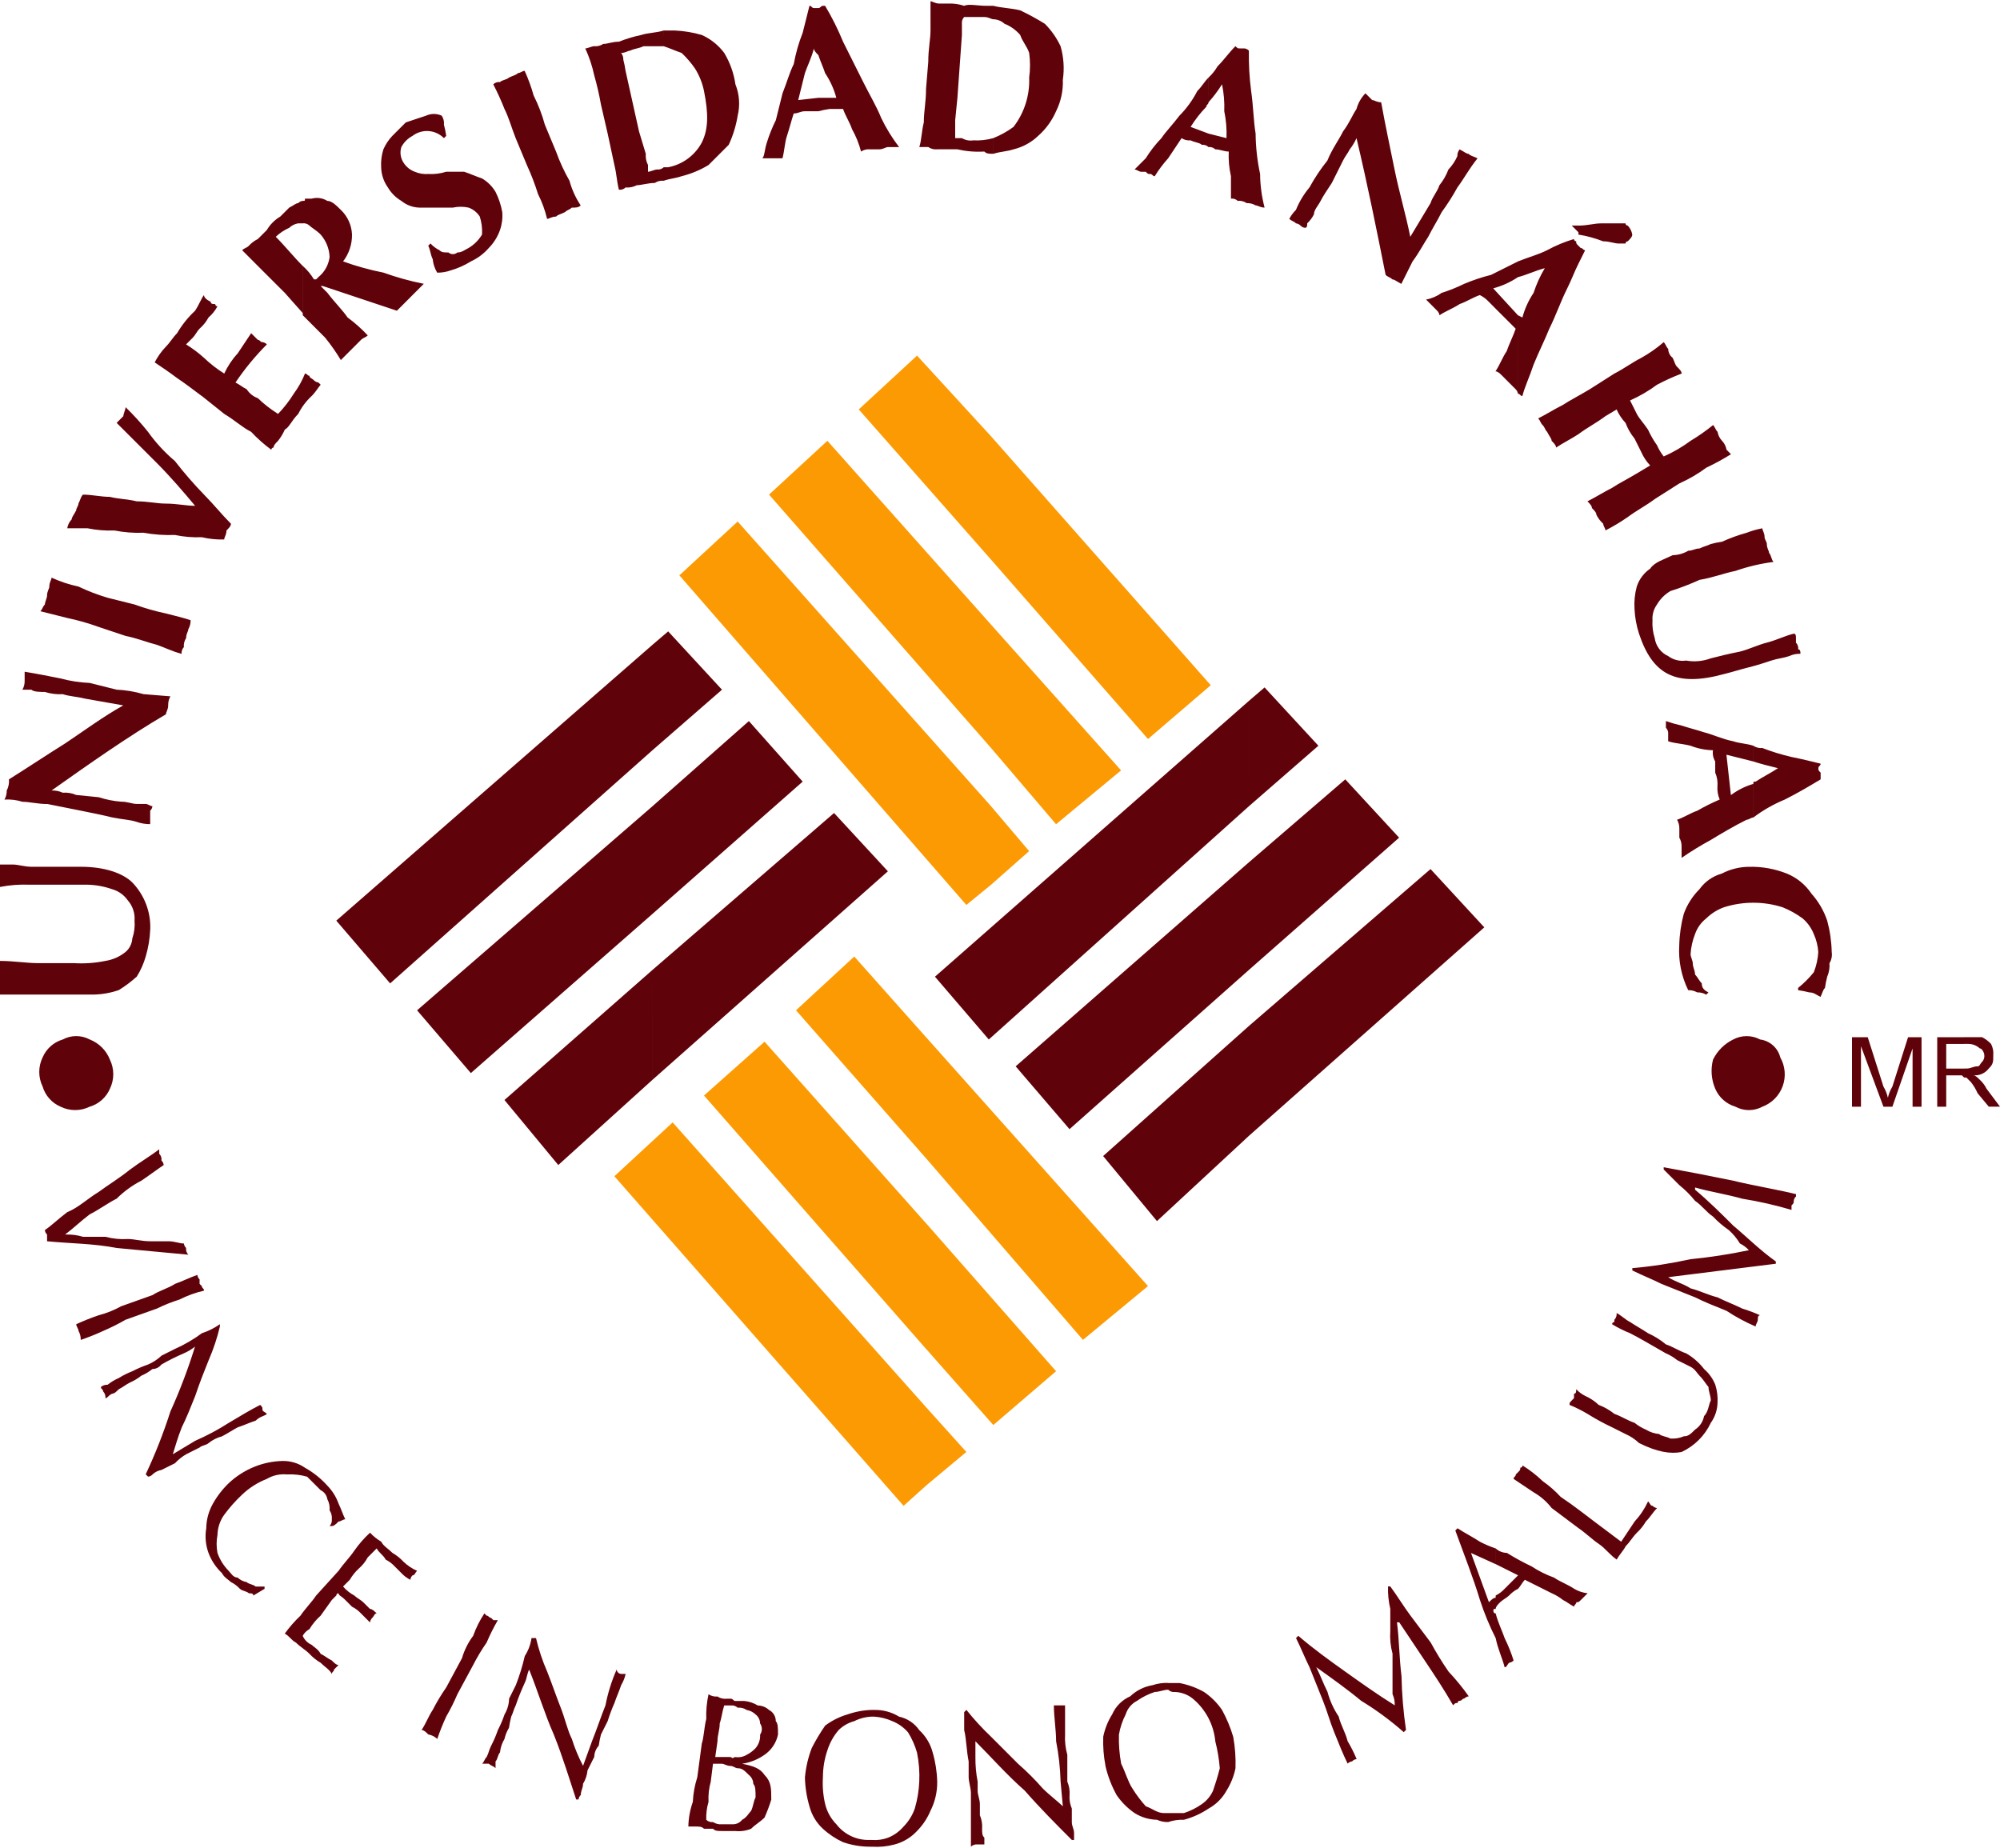 <svg width="250" height="231" viewBox="0 0 250 231" fill="none" xmlns="http://www.w3.org/2000/svg">
<g clip-path="url(#clip0_5156_6684)">
<path d="M123.883 69.955L143.5 92.377L151.345 85.652L123.884 54.542L123.883 69.955ZM123.883 110.592V100.782L128.641 106.389L123.883 110.592ZM123.883 93.499V78.083L140.135 96.3L132.007 103.028L123.883 93.499ZM107.344 51.176L123.883 69.955L123.884 54.542L114.629 44.451L107.344 51.176ZM123.883 78.083V93.499L96.131 61.827L103.422 55.1L123.883 78.083ZM123.883 100.782V110.592L120.794 113.118L84.922 71.918L92.207 65.189L123.883 100.782ZM115.753 144.783L135.369 167.483L143.499 160.76L115.753 129.648V144.783ZM115.753 185.701V175.895L120.794 181.495L115.753 185.701ZM115.753 168.601V152.901L132.007 171.401L124.162 178.13L115.753 168.601ZM99.5 126.288L115.755 144.788V129.652L106.782 119.566L99.5 126.288ZM115.755 152.912V168.612L88 136.941L95.568 130.21L115.755 152.912ZM115.755 175.898V185.704L112.949 188.229L76.796 147.029L84.083 140.3L115.755 175.898Z" fill="#FC9A03"/>
<path d="M178.817 108.632L156.11 128.25V141.984L185.538 115.919L178.817 108.632ZM156.11 121.244V107.791L168.16 97.419L174.889 104.709L156.11 121.244ZM156.11 100.783L164.8 93.217L158.072 85.93L156.111 87.616L156.11 100.783ZM156.11 128.25L137.893 144.506L144.621 152.637L156.11 141.984V128.25ZM156.11 87.615V100.783L123.6 129.936L116.871 122.087L156.11 87.615ZM156.11 107.791V121.244L133.689 141.144L126.959 133.293L156.11 107.791ZM104.257 101.626L81.557 121.244V134.979L110.987 108.913L104.257 101.626ZM81.557 114.24V100.783L93.61 90.134L100.335 97.702L81.557 114.24ZM81.557 93.779L90.249 86.213L83.522 78.924L81.557 80.604V93.779ZM81.557 121.244L63.057 137.5L69.786 145.628L81.555 134.979L81.557 121.244ZM81.557 80.604V93.779L48.767 122.924L42.038 115.081L81.557 80.604ZM81.557 100.783V114.24L58.857 134.134L52.134 126.289L81.557 100.783ZM220.013 129.936C220.609 130.013 221.168 130.268 221.618 130.667C222.068 131.066 222.387 131.591 222.535 132.174C222.842 132.717 223.028 133.319 223.08 133.941C223.132 134.562 223.048 135.187 222.835 135.773C222.622 136.359 222.285 136.892 221.846 137.335C221.407 137.778 220.878 138.12 220.294 138.339C219.778 138.617 219.2 138.762 218.614 138.762C218.028 138.762 217.45 138.617 216.934 138.339C216.374 138.174 215.858 137.888 215.422 137.501C214.985 137.114 214.639 136.635 214.409 136.099C213.912 134.95 213.813 133.667 214.128 132.455C214.665 131.357 215.554 130.47 216.653 129.936C217.17 129.659 217.747 129.515 218.333 129.515C218.919 129.515 219.496 129.659 220.013 129.936ZM11.213 138.336C10.646 138.614 10.023 138.759 9.392 138.759C8.76 138.759 8.137 138.614 7.57 138.336C7.034 138.107 6.555 137.762 6.168 137.327C5.78 136.891 5.494 136.376 5.328 135.817C5.051 135.249 4.907 134.626 4.907 133.994C4.907 133.362 5.051 132.739 5.328 132.171C5.558 131.635 5.903 131.157 6.339 130.77C6.776 130.383 7.292 130.097 7.851 129.933C8.368 129.656 8.945 129.511 9.532 129.511C10.118 129.511 10.696 129.656 11.213 129.933C11.785 130.156 12.305 130.495 12.739 130.928C13.174 131.362 13.514 131.881 13.738 132.452C14.015 133.019 14.159 133.643 14.159 134.274C14.159 134.905 14.015 135.529 13.738 136.096C13.508 136.632 13.162 137.111 12.726 137.498C12.289 137.885 11.773 138.171 11.213 138.336ZM18.781 116.199C18.824 115.118 18.648 114.039 18.263 113.027C17.878 112.015 17.292 111.092 16.541 110.313C15.417 109.191 13.177 108.346 10.093 108.346H3.925C3.082 108.346 2.243 108.069 1.679 108.069H0V110.869C1.2 110.634 2.423 110.539 3.645 110.586H10.93C11.98 110.612 13.02 110.801 14.011 111.148C14.809 111.372 15.504 111.867 15.976 112.548C16.278 112.891 16.508 113.291 16.652 113.724C16.797 114.158 16.853 114.616 16.817 115.071C16.88 115.829 16.785 116.592 16.538 117.312C16.518 117.635 16.433 117.95 16.288 118.239C16.143 118.528 15.942 118.785 15.695 118.994C14.969 119.584 14.099 119.97 13.174 120.114C11.884 120.379 10.565 120.473 9.25 120.393H4.762C3.362 120.393 1.679 120.114 0 120.114V124.319H11.771C12.821 124.292 13.861 124.103 14.854 123.759C15.65 123.267 16.401 122.704 17.096 122.077C17.586 121.293 17.963 120.445 18.216 119.556C18.54 118.462 18.729 117.332 18.778 116.192M5.885 100.492C7.285 100.771 8.691 101.054 10.085 101.331C11.479 101.608 12.891 101.897 14.006 102.174C15.406 102.455 16.252 102.455 17.091 102.736C17.631 102.927 18.2 103.022 18.773 103.017V101.331C18.934 101.186 19.034 100.986 19.054 100.771C18.773 100.771 18.494 100.492 18.211 100.492H17.091C16.533 100.492 15.971 100.209 15.13 100.209C14.178 100.134 13.238 99.946 12.33 99.651L9.524 99.372C8.996 99.141 8.419 99.044 7.844 99.089C7.405 98.888 6.926 98.793 6.444 98.812C11.208 95.446 15.975 92.083 20.744 89.283C20.744 89 21.023 88.723 21.023 88.161C21.011 87.769 21.107 87.381 21.302 87.041L17.938 86.767C16.843 86.447 15.714 86.26 14.574 86.209C13.454 85.926 12.332 85.649 11.208 85.366C9.976 85.316 8.754 85.128 7.565 84.804C6.165 84.527 4.765 84.246 3.081 83.965V85.085C3.094 85.48 2.997 85.871 2.8 86.213H3.925C4.204 86.494 5.045 86.494 5.607 86.494C6.331 86.722 7.09 86.816 7.847 86.771C8.69 87.054 9.527 87.054 10.647 87.333L15.412 88.174C12.893 89.574 10.647 91.255 8.127 92.938C5.883 94.338 3.36 96.019 1.119 97.419C1.161 97.903 1.065 98.388 0.84 98.819C0.853 99.213 0.756 99.604 0.56 99.946C1.318 99.901 2.077 99.995 2.802 100.221C3.645 100.221 4.763 100.504 5.885 100.504M12.333 78.367L15.695 79.487C17.095 79.766 18.495 80.328 19.621 80.605C20.46 80.888 21.582 81.45 22.704 81.725C22.686 81.573 22.701 81.42 22.75 81.275C22.799 81.13 22.879 80.998 22.985 80.888C22.943 80.493 23.042 80.096 23.264 79.766C23.264 79.208 23.543 78.925 23.543 78.642C23.739 78.302 23.837 77.914 23.824 77.522C22.985 77.245 21.863 76.962 20.743 76.683C19.41 76.402 18.098 76.027 16.817 75.561L13.455 74.72C12.205 74.351 10.986 73.883 9.81 73.32C8.65 73.075 7.521 72.7 6.444 72.204C6.444 72.481 6.165 72.76 6.165 73.32C6.165 73.601 5.884 73.884 5.884 74.444C5.884 74.723 5.607 75.285 5.607 75.564C5.324 75.845 5.324 76.126 5.045 76.403C6.165 76.686 7.287 76.965 8.407 77.248C9.741 77.526 11.053 77.9 12.333 78.367ZM24.382 63.227C23.262 63.227 22.14 62.95 20.741 62.95C19.619 62.95 18.497 62.667 17.094 62.667C15.974 62.388 14.852 62.388 13.732 62.107C12.61 62.107 11.49 61.828 10.37 61.828C10.087 62.107 10.087 62.388 9.808 62.95C9.808 63.227 9.525 63.51 9.525 63.791C9.248 64.347 8.965 64.63 8.965 64.913C8.67 65.222 8.475 65.612 8.405 66.033H10.93C12.036 66.263 13.166 66.356 14.294 66.31C15.494 66.545 16.717 66.64 17.939 66.593C19.233 66.825 20.549 66.918 21.863 66.872C22.968 67.103 24.097 67.197 25.225 67.151C26.142 67.37 27.083 67.464 28.025 67.432C28.025 67.151 28.308 66.872 28.308 66.31C28.587 66.033 28.87 65.752 28.87 65.471C27.748 64.347 26.624 62.95 25.504 61.828C24.212 60.497 22.996 59.095 21.861 57.628C20.593 56.557 19.463 55.331 18.5 53.979C17.631 52.894 16.696 51.865 15.7 50.896C15.7 51.177 15.419 51.737 15.419 52.016C15.14 52.299 14.859 52.578 14.58 52.859C16.262 54.543 17.944 56.223 19.626 57.9C21.306 59.586 22.99 61.547 24.388 63.226M25.229 49.497L28.029 51.737C29.429 52.578 30.275 53.419 31.393 53.979C32.163 54.802 33.008 55.553 33.916 56.221C33.915 56.184 33.922 56.147 33.936 56.113C33.95 56.079 33.971 56.048 33.997 56.022C34.023 55.995 34.054 55.975 34.089 55.961C34.123 55.948 34.16 55.941 34.197 55.942C34.197 55.663 34.476 55.382 34.759 55.101C35.099 54.673 35.382 54.203 35.6 53.701C36.158 53.418 36.441 52.577 37.28 51.736C37.7 50.894 38.27 50.135 38.962 49.496C39.524 48.932 39.801 48.376 40.084 48.096L39.801 47.815C39.59 47.785 39.394 47.688 39.243 47.538C38.962 47.255 38.685 47.255 38.685 46.972C38.402 46.972 38.402 46.693 38.125 46.693C37.766 47.591 37.293 48.439 36.718 49.216C36.155 50.123 35.498 50.968 34.759 51.739C33.851 51.176 33.005 50.518 32.236 49.776C31.658 49.568 31.166 49.174 30.836 48.656C30.278 48.379 29.997 48.096 29.436 47.815C30.588 46.105 31.901 44.51 33.357 43.051C33.211 42.89 33.011 42.79 32.795 42.77C32.518 42.77 32.518 42.489 32.237 42.489L31.958 42.212L31.394 41.65C30.834 42.489 30.276 43.332 29.712 44.173C29.023 44.921 28.456 45.771 28.03 46.694C27.121 46.128 26.273 45.469 25.5 44.729C24.805 44.103 24.054 43.541 23.258 43.049C23.537 42.768 23.818 42.487 24.099 42.21C24.38 41.933 24.661 41.365 24.938 41.088C25.396 40.695 25.777 40.22 26.062 39.688C26.519 39.294 26.899 38.82 27.184 38.288C27.147 38.289 27.11 38.282 27.076 38.269C27.042 38.255 27.011 38.235 26.985 38.209C26.958 38.183 26.938 38.153 26.924 38.118C26.91 38.084 26.903 38.048 26.903 38.011C26.62 38.011 26.341 38.011 26.341 37.728C25.781 37.449 25.501 37.17 25.5 36.889C25.219 37.17 24.938 38.011 24.378 38.852C23.497 39.67 22.742 40.614 22.136 41.652C21.576 42.214 21.295 42.772 20.736 43.334C20.177 43.918 19.706 44.58 19.336 45.299C20.177 45.857 21.018 46.419 22.136 47.258C22.979 47.818 24.099 48.658 25.219 49.502M40.079 29.316C40.761 30.094 41.157 31.082 41.201 32.116C41.078 33.106 40.576 34.009 39.801 34.637L39.524 34.92H39.243C38.862 34.293 38.39 33.725 37.843 33.236V39.401C38.963 40.525 39.802 41.362 40.643 42.207C41.362 43.093 42.018 44.029 42.606 45.007C42.885 44.724 43.166 44.447 43.445 44.166C43.724 43.885 44.005 43.602 44.288 43.325L45.127 42.482C45.408 42.205 45.691 42.205 45.968 41.924C45.199 41.099 44.354 40.348 43.445 39.68C42.885 38.841 41.765 37.717 40.922 36.597L40.083 35.756H40.36L49.612 38.841C49.891 38.56 50.172 38.277 50.455 38C50.738 37.723 51.015 37.438 51.294 37.159L52.137 36.314L52.976 35.477C51.262 35.138 49.575 34.67 47.931 34.077C46.216 33.739 44.529 33.271 42.885 32.677C43.625 31.714 44.018 30.53 44 29.316C43.953 28.145 43.45 27.039 42.6 26.233C42.036 25.675 41.478 25.111 40.916 25.111C40.626 24.931 40.302 24.814 39.965 24.765C39.627 24.718 39.283 24.74 38.955 24.832H38.12C38.12 25.111 38.12 25.111 37.837 25.111V27.917C37.989 27.898 38.144 27.913 38.289 27.961C38.435 28.009 38.569 28.089 38.68 28.194C38.957 28.477 39.519 28.756 40.08 29.316M37.838 33.24C36.714 32.12 35.596 30.719 34.472 29.599C34.964 29.131 35.533 28.751 36.154 28.477C36.463 28.181 36.854 27.986 37.276 27.917H37.837V25.111C37.621 25.131 37.422 25.232 37.276 25.392C36.997 25.392 36.714 25.675 36.154 25.952C35.875 26.233 35.315 26.795 35.034 27.072C34.34 27.482 33.761 28.061 33.352 28.756C32.79 29.316 32.513 29.599 32.232 29.876C31.809 30.085 31.428 30.371 31.108 30.719C30.829 31 30.548 31 30.271 31.277C31.108 32.12 31.953 32.965 32.79 33.802C33.627 34.639 34.472 35.484 35.596 36.602L37.838 39.127V33.24ZM55.492 17.267L55.775 16.984C55.709 16.512 55.614 16.045 55.492 15.584C55.534 15.188 55.436 14.791 55.215 14.46C54.907 14.319 54.572 14.245 54.233 14.245C53.895 14.245 53.56 14.319 53.252 14.46C52.409 14.739 51.57 15.02 50.727 15.301C50.167 15.861 49.607 16.423 49.045 16.981C48.577 17.473 48.198 18.043 47.925 18.665C47.694 19.388 47.599 20.147 47.644 20.905C47.665 21.812 47.958 22.692 48.485 23.43C48.894 24.124 49.473 24.702 50.167 25.11C50.801 25.63 51.589 25.926 52.409 25.951H56.609C57.256 25.811 57.925 25.811 58.572 25.951C59.15 26.159 59.642 26.553 59.972 27.071C60.205 27.795 60.3 28.556 60.255 29.315C59.844 30.008 59.266 30.587 58.573 30.999C58.013 31.276 57.734 31.559 57.173 31.559C57.018 31.694 56.819 31.768 56.613 31.768C56.407 31.768 56.208 31.694 56.053 31.559C55.491 31.559 55.214 31.559 54.931 31.276C54.508 31.069 54.128 30.783 53.811 30.435L53.532 30.718C53.811 31.276 53.811 31.838 54.09 32.398C54.148 32.995 54.34 33.571 54.65 34.084C55.224 34.089 55.794 33.993 56.334 33.801C57.222 33.545 58.071 33.168 58.855 32.679C59.712 32.283 60.477 31.71 61.099 30.999C61.725 30.363 62.203 29.597 62.499 28.755C62.75 28.035 62.846 27.271 62.782 26.511C62.626 25.634 62.343 24.784 61.943 23.988C61.532 23.295 60.953 22.717 60.259 22.308C59.418 22.025 58.859 21.748 58.017 21.469H55.775C55.051 21.698 54.291 21.793 53.533 21.748C52.957 21.792 52.38 21.697 51.849 21.469C51.272 21.258 50.78 20.863 50.449 20.345C50.258 20.06 50.133 19.736 50.084 19.397C50.035 19.057 50.063 18.711 50.166 18.384C50.483 17.789 50.971 17.302 51.566 16.984C52.142 16.545 52.858 16.332 53.581 16.384C54.303 16.436 54.981 16.75 55.488 17.267M64.459 17.267L65.859 20.629C66.403 21.813 66.87 23.03 67.259 24.274C67.757 25.253 68.135 26.288 68.385 27.357C68.662 27.357 68.943 27.074 69.505 27.074C69.784 26.797 70.067 26.797 70.625 26.514C70.904 26.235 71.185 26.235 71.468 25.954C72.026 25.954 72.305 25.954 72.586 25.677C71.955 24.732 71.483 23.691 71.186 22.594C70.521 21.43 69.959 20.209 69.506 18.947L68.106 15.587C67.762 14.327 67.293 13.105 66.706 11.938C66.41 10.884 66.035 9.854 65.583 8.857C65.304 8.857 65.023 9.138 64.742 9.138C64.463 9.419 64.18 9.419 63.622 9.696C63.341 9.979 62.781 9.979 62.498 10.258C62.346 10.24 62.192 10.255 62.047 10.304C61.902 10.352 61.769 10.433 61.659 10.539C62.178 11.541 62.645 12.568 63.059 13.618C63.623 14.742 63.904 15.864 64.459 17.267ZM82.959 5.775C83.8 6.054 84.359 6.333 85.199 6.614C85.828 7.207 86.392 7.864 86.883 8.575C87.42 9.435 87.798 10.384 88 11.377C88.564 14.177 88.564 16.141 87.721 17.821C87.295 18.616 86.697 19.305 85.97 19.839C85.244 20.373 84.407 20.737 83.521 20.906H82.961V22.592C83.802 22.309 84.361 22.309 85.201 22.026C86.387 21.732 87.522 21.26 88.567 20.626C89.406 19.785 90.247 18.944 91.09 18.103C91.627 16.948 92.003 15.724 92.207 14.467C92.526 13.162 92.429 11.79 91.928 10.543C91.728 9.154 91.252 7.819 90.528 6.617C89.801 5.642 88.838 4.87 87.728 4.373C86.634 4.054 85.505 3.866 84.366 3.815H82.966L82.959 5.775ZM79.877 16.425L78.195 8.857C78.129 8.385 78.035 7.918 77.914 7.457C77.927 7.153 77.828 6.854 77.635 6.618C78.195 6.618 78.474 6.337 78.755 6.337C79.317 6.058 79.877 6.058 80.437 5.779H82.962V3.811C82.119 4.094 80.997 4.094 80.162 4.369C79.207 4.571 78.27 4.854 77.362 5.214C76.519 5.214 75.962 5.491 75.399 5.491C75.071 5.715 74.674 5.816 74.279 5.774C73.996 5.774 73.436 6.053 73.159 6.053C73.656 7.13 74.031 8.259 74.279 9.419C74.621 10.618 74.901 11.834 75.118 13.062L75.959 16.703C76.24 18.103 76.519 19.228 76.8 20.629C77.081 21.751 77.081 22.594 77.362 23.714C77.514 23.733 77.668 23.717 77.813 23.669C77.959 23.62 78.091 23.54 78.201 23.433C78.685 23.476 79.171 23.378 79.601 23.152C80.161 23.152 81.001 22.871 81.843 22.871C82.173 22.651 82.57 22.552 82.965 22.594V20.906C82.854 21.013 82.721 21.093 82.575 21.142C82.43 21.191 82.275 21.206 82.122 21.187C81.843 21.187 81.283 21.47 81 21.47V20.627C80.776 20.196 80.68 19.71 80.723 19.227L79.877 16.425ZM102.298 12.225H104.54C104.244 11.128 103.771 10.087 103.14 9.142C102.861 8.301 102.578 7.742 102.299 6.9V1.009C102.578 1.009 102.578 0.728 102.861 0.728H103.14C104 2.165 104.749 3.664 105.382 5.214C106.225 6.896 107.066 8.577 107.905 10.257C108.745 11.937 109.59 13.342 110.148 14.741C110.767 16.031 111.518 17.252 112.39 18.386H110.99C110.707 18.386 110.428 18.667 109.868 18.667H108.748C108.354 18.625 107.959 18.724 107.631 18.946C107.378 17.968 106.999 17.026 106.503 16.146C106.228 15.307 105.668 14.466 105.385 13.621H103.7C103.228 13.688 102.761 13.782 102.3 13.904L102.298 12.225ZM101.736 6.058C101.461 7.182 100.897 8.302 100.614 9.143C100.335 10.263 100.056 11.385 99.777 12.509L102.298 12.226V13.906H100.614C100.056 13.906 99.777 14.185 99.214 14.185C98.931 15.028 98.652 16.148 98.371 16.985C98.09 17.822 98.09 18.669 97.811 19.785H95.3C95.575 19.506 95.575 18.665 95.856 17.82C96.156 16.858 96.532 15.922 96.98 15.02C97.259 13.898 97.536 12.778 97.819 11.656C98.379 10.256 98.66 9.135 99.219 8.013C99.462 6.672 99.836 5.358 100.337 4.091C100.616 2.967 100.897 1.845 101.182 0.725C101.463 0.725 101.463 1.006 101.738 1.006H102.3V6.896C102.021 6.613 101.738 6.332 101.738 6.053M124.164 2.408C124.684 2.419 125.181 2.619 125.564 2.97C126.322 3.271 126.995 3.751 127.526 4.37C127.809 5.215 128.371 5.77 128.646 6.614C128.788 7.637 128.788 8.674 128.646 9.697C128.735 11.918 128.042 14.101 126.688 15.864C125.91 16.435 125.063 16.905 124.167 17.264V19.227C125.004 18.946 125.847 18.946 126.688 18.667C127.847 18.389 128.911 17.808 129.772 16.983C130.735 16.132 131.5 15.079 132.012 13.9C132.616 12.684 132.906 11.335 132.855 9.978C133.061 8.574 132.965 7.142 132.572 5.778C132.083 4.739 131.42 3.792 130.611 2.978C129.616 2.358 128.586 1.796 127.526 1.294C126.4 1.009 125.28 1.009 124.162 0.728L124.164 2.408ZM119.678 12.22L120.238 4.369V2.967C120.219 2.815 120.234 2.661 120.283 2.516C120.332 2.37 120.412 2.238 120.519 2.128H123.04C123.602 2.128 123.885 2.405 124.164 2.405V0.728H123.319C122.201 0.728 121.077 0.447 120.519 0.728C119.887 0.516 119.222 0.42 118.556 0.447H117.437C116.873 0.447 116.592 0.166 116.313 0.166V3.811C116.313 4.931 116.034 6.053 116.034 7.733L115.755 11.099C115.755 12.781 115.476 13.899 115.476 15.299C115.193 16.421 115.193 17.541 114.914 18.382H116.034C116.363 18.606 116.761 18.705 117.156 18.663H119.678C120.779 18.919 121.912 19.013 123.04 18.942C123.319 19.223 123.602 19.223 124.164 19.223V17.267C123.343 17.497 122.49 17.591 121.639 17.546C121.154 17.619 120.659 17.52 120.239 17.267H119.398V15.022L119.678 12.22ZM152.751 10.538C152.257 11.334 151.694 12.084 151.067 12.78V9.696C151.508 9.287 151.886 8.815 152.189 8.296C153.032 7.451 153.589 6.612 154.431 5.773C154.712 6.052 154.712 6.052 154.995 6.052H155.553C155.767 6.072 155.967 6.172 156.112 6.331C156.08 8.017 156.174 9.704 156.393 11.376C156.676 13.341 156.676 15.021 156.951 16.7C156.968 18.397 157.156 20.088 157.513 21.748C157.525 23.166 157.713 24.577 158.073 25.948C157.513 25.948 157.234 25.671 156.951 25.671C156.612 25.474 156.223 25.375 155.831 25.388C155.503 25.164 155.107 25.065 154.712 25.107C154.601 25.001 154.468 24.921 154.322 24.873C154.176 24.825 154.021 24.809 153.869 24.828V22.026C153.64 21.016 153.546 19.98 153.592 18.945C153.032 18.945 152.468 18.666 151.906 18.666C151.796 18.559 151.664 18.479 151.518 18.43C151.373 18.382 151.219 18.366 151.067 18.385V16.702L153.311 17.266C153.357 16.137 153.263 15.006 153.032 13.9C153.078 12.772 152.984 11.643 152.751 10.538ZM151.067 12.78C151.067 13.061 150.792 13.061 150.792 13.342C150.049 14.11 149.39 14.955 148.827 15.863L151.067 16.702V18.385C150.957 18.278 150.825 18.198 150.68 18.15C150.534 18.101 150.38 18.086 150.228 18.105C149.947 17.822 149.387 17.822 148.828 17.545C148.431 17.587 148.032 17.489 147.7 17.267C147.142 18.106 146.582 18.946 146.02 19.788C145.393 20.482 144.831 21.232 144.341 22.028C144.062 22.028 144.062 21.751 143.779 21.751C143.496 21.751 143.5 21.751 143.219 21.472H142.661C142.38 21.472 142.099 21.189 141.816 21.189C142.099 20.908 142.661 20.348 143.216 19.789C143.78 18.882 144.438 18.037 145.179 17.268C145.739 16.427 146.579 15.588 147.422 14.468C148.322 13.56 149.077 12.52 149.66 11.383C150.224 10.821 150.505 10.263 151.06 9.701L151.067 12.78ZM167.885 16.425C167.325 17.545 166.485 18.667 165.924 20.068C165.079 21.121 164.328 22.247 163.681 23.432C162.977 24.272 162.408 25.217 161.995 26.232C161.664 26.563 161.382 26.941 161.16 27.354C161.437 27.633 161.718 27.633 161.995 27.916C162.209 27.945 162.407 28.042 162.561 28.193C162.705 28.354 162.904 28.455 163.119 28.476C163.402 28.476 163.402 28.193 163.402 27.916C163.746 27.595 164.03 27.215 164.241 26.794C164.241 26.232 164.801 25.674 165.079 25.11C165.357 24.546 165.924 23.71 166.479 22.868L167.879 20.068C168.156 19.508 168.437 19.227 168.718 18.668C169.058 18.239 169.342 17.769 169.563 17.268C170.963 23.152 172.084 28.758 173.204 34.361C173.485 34.642 173.764 34.642 174.045 34.925C174.321 34.925 174.602 35.202 175.166 35.485L176.566 32.685C177.403 31.565 177.966 30.441 178.527 29.604C179.087 28.482 179.649 27.639 180.209 26.517C180.928 25.533 181.584 24.504 182.172 23.436C183.011 22.314 183.572 21.192 184.69 19.791C184.13 19.512 183.854 19.512 183.573 19.231C183.292 19.231 183.011 18.95 182.451 18.671C182.257 18.907 182.157 19.207 182.172 19.512C181.9 20.134 181.52 20.702 181.05 21.192C180.785 21.902 180.406 22.565 179.93 23.155C179.649 23.994 179.087 24.555 178.812 25.397L176.285 29.604C175.727 26.804 174.885 23.995 174.32 21.193C173.755 18.391 173.203 15.869 172.645 12.786C172.083 12.786 171.8 12.509 171.523 12.509C171.238 12.226 170.959 11.943 170.68 11.664C170.147 12.211 169.762 12.886 169.562 13.623C169 14.468 168.717 15.309 167.878 16.431M197.304 29.043V29.322C198.36 29.492 199.395 29.774 200.391 30.163C201.226 30.163 201.791 30.442 202.352 30.442H203.188C203.187 30.405 203.194 30.368 203.208 30.334C203.222 30.3 203.243 30.269 203.269 30.243C203.295 30.217 203.327 30.196 203.361 30.183C203.395 30.169 203.432 30.162 203.469 30.163C203.75 29.882 204.033 29.605 204.033 29.322C203.961 28.9 203.765 28.509 203.469 28.2C203.432 28.201 203.396 28.195 203.361 28.181C203.327 28.167 203.296 28.147 203.27 28.121C203.243 28.095 203.223 28.064 203.209 28.03C203.195 27.996 203.188 27.96 203.188 27.923H200.104C199.265 27.923 198.43 28.2 197.304 28.2V29.043ZM197.304 32.971V30.718L197.587 30.999C197.87 30.999 197.87 31.276 198.145 31.276C197.87 31.838 197.587 32.398 197.304 32.964M196.465 28.193L197.304 29.036V28.193H196.465ZM197.304 30.718V32.967C196.744 34.087 196.465 34.926 195.904 36.046C195.061 37.726 194.504 39.408 193.663 41.091C193.099 42.491 192.263 44.174 191.7 45.572C191.136 47.256 190.58 48.38 190.3 49.5C190.017 49.5 190.017 49.217 189.742 49.217V39.407L190.3 39.688C190.594 38.59 191.067 37.549 191.7 36.605C192.048 35.527 192.517 34.493 193.1 33.522C191.978 33.803 190.86 34.361 189.74 34.642V32.679C191.14 32.119 192.261 31.838 193.381 31.279C194.45 30.696 195.577 30.227 196.744 29.879C196.743 29.916 196.75 29.953 196.763 29.987C196.777 30.021 196.797 30.052 196.823 30.078C196.849 30.105 196.88 30.125 196.914 30.139C196.948 30.153 196.984 30.16 197.021 30.16C197.021 30.439 197.021 30.439 197.304 30.722M189.74 32.683V34.644C188.794 35.277 187.75 35.75 186.651 36.044L189.74 39.406V49.216C189.711 49.004 189.612 48.807 189.459 48.656C189.178 48.379 188.897 48.096 188.618 47.815C188.339 47.534 188.056 47.255 187.779 46.972C187.502 46.689 187.215 46.416 186.938 46.416C187.498 45.571 187.779 44.73 188.338 43.891C188.621 43.05 189.181 41.93 189.462 41.091C189.181 40.808 188.621 40.25 188.338 39.967C187.782 39.407 187.501 39.13 187.218 38.849L186.1 37.723C185.781 37.377 185.401 37.093 184.98 36.884C184.137 37.165 183.299 37.723 182.458 38.006C181.621 38.566 180.778 38.847 179.937 39.406C179.907 39.194 179.808 38.998 179.656 38.848C179.377 38.567 179.377 38.567 179.094 38.284L178.819 38.007C178.534 37.724 178.534 37.724 178.257 37.445C178.964 37.313 179.633 37.026 180.216 36.604C181.177 36.303 182.113 35.929 183.016 35.484C184.107 35.024 185.232 34.648 186.381 34.36C187.503 33.802 188.624 33.242 189.745 32.68M206.276 58.18L204.876 59.019C203.476 59.864 202.354 60.419 201.511 60.982C200.393 61.544 199.548 62.104 198.432 62.664C198.709 62.947 198.992 63.224 198.992 63.507C199.267 63.788 199.548 64.065 199.548 64.344C199.759 64.769 200.048 65.15 200.4 65.467C200.4 65.748 200.679 66.029 200.679 66.306C201.649 65.809 202.584 65.248 203.479 64.626C204.603 63.787 205.721 63.226 206.845 62.384L209.928 60.423C211.118 59.893 212.246 59.234 213.293 58.458C214.351 57.956 215.379 57.395 216.374 56.778C216.374 56.778 216.093 56.499 215.816 56.216C215.744 55.795 215.547 55.405 215.252 55.096C214.958 54.786 214.763 54.395 214.694 53.974C214.413 53.697 214.413 53.414 214.132 53.133C213.247 53.854 212.312 54.51 211.332 55.096C210.286 55.872 209.157 56.529 207.966 57.057C207.624 56.63 207.342 56.159 207.127 55.657C206.69 55.042 206.313 54.388 206 53.702C205.436 52.859 204.88 52.302 204.6 51.737L203.757 50.055C204.947 49.526 206.076 48.869 207.123 48.094C208.121 47.564 209.15 47.096 210.206 46.694C210.206 46.417 209.925 46.134 209.642 45.855C209.359 45.576 209.361 45.297 209.084 44.731C208.913 44.598 208.773 44.428 208.677 44.234C208.58 44.039 208.529 43.826 208.526 43.609C208.243 43.332 208.243 43.051 207.962 42.77C207.097 43.517 206.159 44.174 205.162 44.731C204.042 45.297 202.921 46.131 201.799 46.694L198.716 48.657C197.316 49.5 196.197 50.057 195.35 50.622C194.23 51.18 193.39 51.74 192.27 52.302C192.549 52.581 192.549 52.862 192.832 53.141C193.115 53.42 193.109 53.705 193.39 53.982C193.673 54.546 193.954 54.821 193.954 55.104C194.23 55.385 194.513 55.666 194.513 55.945C195.35 55.385 196.474 54.821 197.313 54.265C198.439 53.422 199.555 52.865 200.679 52.019L202.079 51.18C202.35 51.801 202.728 52.37 203.194 52.862C203.459 53.572 203.839 54.234 204.318 54.821C204.599 55.385 204.88 55.945 205.159 56.507C205.43 57.128 205.809 57.697 206.277 58.187M204.877 79.21C205.714 81.727 206.838 83.41 208.522 84.253C210.206 85.096 212.442 85.092 215.522 84.253C216.648 83.972 217.485 83.691 218.609 83.412C219.733 83.133 220.57 82.848 221.409 82.571C222.248 82.294 222.809 82.292 223.652 82.009C224.089 81.804 224.569 81.707 225.052 81.726C225.052 81.451 225.052 81.172 224.773 81.172C224.792 81.02 224.777 80.865 224.729 80.719C224.681 80.573 224.6 80.44 224.494 80.329V79.767C224.494 79.488 224.494 79.209 224.213 79.209C223.091 79.488 221.974 80.048 220.852 80.329C219.73 80.61 218.61 81.172 217.486 81.451C216.086 81.726 214.965 82.009 213.847 82.292C212.863 82.659 211.799 82.755 210.765 82.571C210.372 82.63 209.972 82.611 209.587 82.514C209.202 82.418 208.84 82.246 208.521 82.009C208.075 81.807 207.687 81.496 207.393 81.104C207.099 80.712 206.909 80.252 206.84 79.767C206.61 79.042 206.516 78.282 206.561 77.523C206.515 76.824 206.713 76.131 207.121 75.562C207.529 74.868 208.107 74.29 208.801 73.882C210.043 73.491 211.26 73.023 212.444 72.482C214.127 72.205 215.526 71.641 216.933 71.362C218.476 70.824 220.071 70.448 221.692 70.24C221.413 69.961 221.413 69.397 221.134 69.122C221.134 68.839 220.855 68.56 220.855 68C220.855 67.717 220.574 67.436 220.574 67.155C220.574 66.597 220.293 66.314 220.293 66.037C219.623 66.163 218.966 66.35 218.33 66.597C217.275 66.889 216.244 67.264 215.247 67.717C214.775 67.783 214.308 67.878 213.847 68C213.285 68.277 213.002 68.277 212.441 68.56C211.881 68.56 211.602 68.839 211.041 68.839C210.446 69.191 209.771 69.383 209.08 69.397C207.958 69.961 206.838 70.24 206.274 71.081C205.483 71.623 204.893 72.41 204.596 73.321C204.349 74.235 204.255 75.183 204.315 76.127C204.365 77.176 204.554 78.213 204.877 79.212M222.254 96.024C221.132 95.747 220.01 95.464 219.167 95.185V93.217C219.496 93.442 219.895 93.542 220.291 93.5C221.478 93.959 222.695 94.333 223.935 94.62C225.335 94.903 226.458 95.18 227.58 95.459C227.58 95.742 227.297 95.742 227.297 96.019C227.297 96.296 227.297 96.302 227.58 96.583V97.42C226.18 98.263 224.774 99.102 223.092 99.947C221.693 100.523 220.374 101.276 219.167 102.187V97.987C219.167 97.706 219.167 97.706 219.45 97.706C220.291 97.144 221.411 96.586 222.25 96.022M219.163 95.183C218.043 94.906 216.927 94.623 215.805 94.34L216.363 99.388C217.205 98.757 218.153 98.283 219.163 97.988V102.188C218.886 102.188 218.607 102.469 218.324 102.469C216.646 103.308 215.241 104.151 213.844 104.994C212.59 105.675 211.373 106.423 210.198 107.233V105.833C210.21 105.441 210.113 105.052 209.917 104.712V103.587C209.929 103.195 209.831 102.807 209.634 102.467C210.479 102.186 211.32 101.626 212.157 101.343C213.063 100.821 214 100.353 214.962 99.943C214.735 99.412 214.639 98.835 214.683 98.259C214.728 97.684 214.631 97.108 214.402 96.579V95.179C214.147 94.76 214.048 94.264 214.121 93.779C213.162 93.757 212.214 93.567 211.321 93.217C210.199 92.938 209.354 92.938 208.521 92.657V91.535C208.491 91.322 208.392 91.124 208.238 90.973V90.134C208.881 90.359 209.536 90.547 210.201 90.698C211.04 90.973 212.16 91.254 213.001 91.535C214.123 91.818 215.243 92.378 216.648 92.657C217.485 92.938 218.326 92.938 219.165 93.217L219.163 95.183ZM213.282 124.332L213.557 124.048C212.999 123.772 212.723 123.489 212.723 122.927C212.438 122.65 212.157 122.09 211.878 121.807C211.878 121.247 211.599 120.968 211.599 120.407C211.599 120.128 211.32 119.57 211.32 119.285C211.372 118.421 211.561 117.57 211.878 116.764C212.147 115.989 212.633 115.308 213.278 114.801C213.914 114.178 214.678 113.7 215.516 113.401C217.889 112.654 220.434 112.654 222.807 113.401C223.702 113.759 224.549 114.23 225.326 114.801C225.945 115.332 226.426 116.006 226.726 116.764C227.044 117.473 227.233 118.233 227.286 119.008C227.234 119.873 227.045 120.725 226.726 121.531C226.143 122.252 225.485 122.909 224.763 123.49V123.773C225.235 123.838 225.702 123.93 226.163 124.049C226.725 124.049 227.006 124.333 227.563 124.613C227.842 124.049 227.842 123.773 228.121 123.49C228.186 123.018 228.279 122.551 228.4 122.09C228.631 121.56 228.728 120.982 228.683 120.406C228.939 119.987 229.038 119.491 228.964 119.006C228.936 117.68 228.746 116.363 228.4 115.083C227.982 113.84 227.315 112.695 226.441 111.717C225.686 110.589 224.612 109.711 223.356 109.196C221.842 108.595 220.222 108.307 218.594 108.351C217.421 108.364 216.268 108.653 215.228 109.196C214.099 109.512 213.111 110.203 212.428 111.157C211.555 112.028 210.886 113.082 210.469 114.242C210.125 115.522 209.936 116.838 209.907 118.163C209.786 120.098 210.172 122.031 211.027 123.771C211.419 123.758 211.806 123.854 212.147 124.047C212.541 124.034 212.931 124.133 213.272 124.331M5.607 153.756C5.627 153.97 5.726 154.17 5.884 154.316V155.157C8.69 155.438 11.77 155.438 14.574 155.998C17.657 156.277 20.458 156.56 23.541 156.837C23.435 156.727 23.355 156.594 23.307 156.449C23.258 156.304 23.243 156.15 23.262 155.998C23.11 155.847 23.011 155.65 22.983 155.438C22.419 155.438 21.861 155.157 21.02 155.157H18.777C17.657 155.157 16.816 154.876 15.977 154.876C15.035 154.936 14.089 154.842 13.177 154.597H10.377C9.649 154.382 8.891 154.287 8.133 154.316C9.255 153.477 10.094 152.637 11.214 151.794C12.338 151.234 13.46 150.394 14.58 149.831C15.487 148.931 16.527 148.174 17.663 147.589C18.504 147.031 19.626 146.189 20.463 145.628C20.442 145.413 20.343 145.213 20.184 145.066V144.787C20.155 144.575 20.056 144.379 19.903 144.229V143.667C18.781 144.51 17.38 145.353 16.26 146.192C14.86 147.314 13.46 148.155 12.336 148.992C10.936 149.831 9.813 150.953 8.41 151.517C7.29 152.356 6.447 153.196 5.61 153.756M19.061 161.887L15.137 163.287C14.255 163.778 13.314 164.155 12.337 164.407C11.383 164.731 10.446 165.105 9.531 165.527C9.531 165.81 9.814 166.087 9.814 166.366C10.008 166.707 10.105 167.095 10.093 167.488C11.047 167.164 11.984 166.789 12.899 166.366C13.86 165.956 14.794 165.488 15.699 164.966L19.625 163.566C20.529 163.122 21.465 162.748 22.425 162.446C23.406 161.953 24.441 161.576 25.51 161.325C25.51 161.044 25.229 161.044 25.229 160.767L24.948 160.484V159.922C24.789 159.777 24.691 159.578 24.671 159.364C23.828 159.645 22.708 160.203 21.871 160.484C21.03 161.044 19.908 161.325 19.071 161.884M18.228 184.301L18.511 184.584C18.727 184.563 18.926 184.462 19.071 184.301C19.381 184.006 19.771 183.811 20.193 183.741C20.755 183.464 21.313 183.181 21.875 182.902C22.283 182.46 22.755 182.082 23.275 181.78C23.835 181.497 24.395 181.221 24.955 180.938C25.236 180.657 25.798 180.657 26.079 180.38C26.575 179.985 27.148 179.698 27.761 179.537C28.321 179.258 29.161 178.698 29.72 178.415C30.561 178.138 31.12 177.855 31.966 177.576C32.526 177.018 33.086 177.018 33.366 176.735C33.087 176.452 32.804 176.452 32.804 176.177C32.804 175.902 32.804 175.896 32.527 175.613C31.403 176.177 30.004 177.013 28.601 177.855C27.262 178.712 25.858 179.462 24.401 180.099L21.601 181.78C21.882 180.938 22.161 179.818 22.723 178.415C23.283 177.297 23.843 175.896 24.403 174.491C24.963 172.813 25.525 171.409 26.087 170.012C26.678 168.655 27.147 167.248 27.487 165.807V165.524C26.802 166.011 26.046 166.39 25.245 166.646C24.2 167.421 23.072 168.079 21.883 168.607L20.201 169.448C19.705 169.919 19.129 170.298 18.5 170.567C17.826 170.798 17.171 171.079 16.539 171.408C15.951 171.632 15.387 171.914 14.855 172.25C14.353 172.466 13.882 172.749 13.455 173.091C13.149 173.077 12.849 173.176 12.612 173.37C12.612 173.651 12.895 173.651 12.895 173.932C13.001 174.042 13.081 174.175 13.129 174.32C13.178 174.465 13.193 174.619 13.174 174.771C13.455 174.771 13.455 174.49 14.011 174.213C14.294 174.213 14.575 173.932 14.854 173.651C15.414 173.37 15.695 173.091 16.254 172.812C16.756 172.594 17.226 172.31 17.654 171.969C18.155 171.752 18.626 171.47 19.054 171.131C19.271 171.127 19.485 171.074 19.679 170.977C19.873 170.879 20.043 170.739 20.176 170.567C21.081 170.046 22.016 169.578 22.976 169.167C23.479 168.951 23.949 168.668 24.376 168.326C23.519 171.096 22.489 173.81 21.293 176.452C20.437 179.133 19.406 181.755 18.208 184.301M31.67 199.441L33.07 198.602V198.319H31.95C31.667 198.038 31.105 198.038 30.826 197.761C30.404 197.69 30.013 197.493 29.704 197.197C29.144 197.197 28.867 196.639 28.584 196.356C27.957 195.721 27.479 194.956 27.184 194.114C27.042 193.373 27.042 192.613 27.184 191.872C27.203 190.967 27.495 190.089 28.021 189.352C28.692 188.444 29.444 187.598 30.267 186.825C31.158 185.979 32.204 185.313 33.348 184.864C34.108 184.415 34.992 184.219 35.871 184.304C36.722 184.258 37.575 184.354 38.394 184.587C38.954 185.147 39.516 185.705 40.076 186.269C40.296 186.373 40.488 186.53 40.634 186.725C40.78 186.92 40.877 187.148 40.915 187.389C41.144 187.818 41.242 188.305 41.198 188.789C41.42 189.119 41.519 189.516 41.477 189.911C41.495 190.063 41.48 190.218 41.432 190.364C41.383 190.509 41.304 190.643 41.198 190.754H41.477C41.758 190.754 42.035 190.471 42.318 190.188C42.599 190.188 42.878 189.911 43.159 189.911C42.878 189.351 42.599 188.511 42.318 187.946C42.019 187.106 41.541 186.341 40.918 185.704C40.115 184.809 39.168 184.052 38.118 183.466C37.295 182.895 36.313 182.6 35.312 182.621C34.261 182.647 33.221 182.837 32.229 183.183C30.995 183.621 29.855 184.287 28.867 185.146C27.969 185.949 27.21 186.895 26.621 187.946C26.086 188.887 25.797 189.948 25.782 191.03C25.606 192.065 25.703 193.127 26.063 194.113C26.421 195.073 26.997 195.938 27.745 196.638C28.022 197.196 28.584 197.477 28.867 197.76C29.289 197.969 29.669 198.254 29.987 198.601C30.268 198.88 30.826 198.88 31.105 199.161C31.386 199.161 31.667 199.161 31.667 199.44M42.318 196.355L39.518 199.44C38.956 200.281 38.118 201.119 37.555 201.962C36.833 202.646 36.176 203.396 35.594 204.202C36.152 204.485 36.435 205.047 36.994 205.324C37.554 205.886 38.118 206.169 38.678 206.724C39.087 207.165 39.559 207.543 40.078 207.846C40.638 208.404 41.2 208.687 41.478 209.246C41.478 208.965 41.759 208.965 41.759 208.686C41.942 208.495 42.128 208.309 42.319 208.126C42.036 208.126 41.759 207.845 41.478 207.562C40.916 207.281 40.637 207.002 40.078 206.723C39.795 206.165 39.237 205.882 38.956 205.603C38.456 205.381 38.057 204.981 37.836 204.481C38.031 204.126 38.323 203.834 38.679 203.64C39.06 203.013 39.531 202.446 40.079 201.958L41.479 199.996C41.76 199.717 41.76 199.717 42.037 199.436C42.036 199.399 42.043 199.362 42.057 199.328C42.072 199.293 42.093 199.262 42.119 199.236C42.145 199.21 42.177 199.19 42.211 199.176C42.246 199.162 42.283 199.156 42.32 199.157C42.32 199.436 42.601 199.436 43.161 199.996C43.44 200.277 43.721 200.555 44 200.838C44.423 201.045 44.804 201.33 45.122 201.677C45.686 202.237 45.963 202.52 46.246 202.801C46.275 202.588 46.373 202.39 46.525 202.237C46.804 201.958 46.804 201.677 47.085 201.677C46.804 201.396 46.525 201.115 46.246 201.115C45.963 200.838 45.686 200.555 45.403 200.277C45.12 199.999 44.562 199.717 44.283 199.436C43.751 199.152 43.276 198.772 42.883 198.314C43.164 198.033 43.443 197.756 43.724 197.473C44.026 196.953 44.404 196.481 44.846 196.073C45.303 195.679 45.682 195.205 45.966 194.673C46.249 194.388 46.528 194.109 47.088 193.549C47.369 194.109 47.929 194.388 48.208 194.949C48.63 195.161 49.011 195.447 49.332 195.794C49.611 196.073 49.89 196.352 50.171 196.635C50.492 196.98 50.872 197.264 51.293 197.474C51.313 197.259 51.414 197.059 51.574 196.914C51.853 196.914 51.853 196.635 52.136 196.352C51.514 196.08 50.944 195.701 50.454 195.232C50.045 194.791 49.574 194.413 49.054 194.11C48.494 193.55 47.934 193.273 47.654 192.71C47.135 192.405 46.664 192.027 46.254 191.586C45.521 192.261 44.863 193.013 44.291 193.83C43.729 194.671 42.891 195.51 42.328 196.349M57.745 207.279L55.782 210.925C55.159 211.82 54.596 212.755 54.098 213.725C53.54 214.564 53.259 215.411 52.698 216.248C52.977 216.248 53.258 216.525 53.539 216.808C53.96 216.877 54.35 217.073 54.657 217.37C54.983 216.416 55.358 215.479 55.781 214.564C56.304 213.66 56.772 212.725 57.181 211.764L59.146 208.124C59.643 207.152 60.206 206.214 60.83 205.318C61.238 204.356 61.705 203.421 62.23 202.518H61.668L61.389 202.235C61.108 202.235 61.108 201.956 60.831 201.956L60.548 201.675C59.97 202.548 59.499 203.488 59.148 204.475C58.516 205.316 58.042 206.265 57.748 207.275M72.039 224.932H72.318C72.339 224.718 72.439 224.519 72.599 224.374C72.599 223.812 72.88 223.535 72.88 222.974C73.191 222.464 73.383 221.889 73.44 221.294C73.723 220.73 74 220.17 74.283 219.61C74.293 219.091 74.492 218.593 74.843 218.21C74.908 217.738 75.001 217.271 75.122 216.81C75.403 216.25 75.682 215.688 75.963 215.13C76.197 214.365 76.478 213.615 76.804 212.884C77.085 212.047 77.366 211.484 77.645 210.642C77.905 210.208 78.094 209.735 78.205 209.242H77.645C77.5 209.233 77.362 209.171 77.26 209.068C77.156 208.964 77.094 208.827 77.085 208.682C76.452 210.119 75.982 211.623 75.685 213.165C75.125 214.565 74.565 216.248 74.003 217.647L72.883 220.731C72.316 219.655 71.847 218.53 71.483 217.37C70.919 216.248 70.64 214.847 70.083 213.442C69.526 212.037 68.959 210.361 68.401 208.961C67.807 207.607 67.338 206.201 67.001 204.761H66.439C66.324 205.56 66.037 206.325 65.598 207.003C65.315 208.243 64.941 209.46 64.478 210.645C64.195 211.207 63.918 211.767 63.637 212.331C63.62 213.022 63.426 213.698 63.073 214.292C62.845 214.966 62.565 215.622 62.236 216.253C62.006 216.928 61.725 217.584 61.395 218.216C61.114 218.772 61.114 219.055 60.837 219.616C60.554 219.895 60.554 220.176 60.273 220.457H61.1C61.381 220.736 61.66 220.736 61.943 221.017V220.176C62.222 219.895 62.222 219.336 62.499 219.055C62.559 218.46 62.75 217.887 63.059 217.375C63.17 216.881 63.361 216.408 63.623 215.975C63.69 215.503 63.784 215.036 63.904 214.575C64.181 214.017 64.181 213.736 64.464 213.175C64.789 212.223 65.163 211.288 65.584 210.375C65.865 209.816 65.865 209.256 66.144 208.696C67.264 211.496 68.107 214.296 69.227 216.822C70.349 219.622 71.19 222.429 72.027 224.948M91.366 220.748C91.645 220.748 91.926 221.029 92.205 221.029C92.769 221.029 93.048 221.312 93.605 221.868C93.776 222.002 93.915 222.172 94.011 222.367C94.108 222.561 94.16 222.775 94.163 222.992C94.446 223.271 94.446 223.831 94.446 224.676C94.163 225.234 94.163 225.794 93.888 226.354C93.605 226.637 93.328 227.195 92.766 227.476C92.632 227.647 92.462 227.786 92.267 227.882C92.073 227.979 91.859 228.031 91.642 228.034H91.363V228.879H91.923C92.591 228.946 93.266 228.849 93.888 228.596C94.446 228.034 95.008 227.759 95.566 227.196C95.893 226.466 96.175 225.717 96.409 224.952C96.409 223.552 96.409 222.712 95.566 221.869C95.008 221.03 94.166 220.749 92.766 220.469C93.774 220.32 94.734 219.936 95.566 219.348C96.431 218.755 97.034 217.851 97.25 216.825C97.25 215.984 97.25 215.425 96.971 215.145C96.976 214.856 96.899 214.571 96.749 214.324C96.6 214.076 96.384 213.876 96.126 213.745C95.744 213.392 95.246 213.193 94.726 213.185C94.215 212.873 93.64 212.681 93.044 212.623H91.928C91.647 212.623 91.647 212.346 91.368 212.346V213.185C91.52 213.166 91.674 213.181 91.819 213.229C91.964 213.277 92.096 213.357 92.207 213.462C92.604 213.42 93.003 213.521 93.333 213.745C93.753 213.816 94.143 214.012 94.451 214.307C94.623 214.44 94.763 214.61 94.86 214.805C94.957 215 95.01 215.214 95.013 215.431C95.155 215.637 95.231 215.881 95.231 216.131C95.231 216.381 95.155 216.625 95.013 216.831C95.05 217.444 94.849 218.047 94.451 218.515C94.13 218.858 93.752 219.142 93.333 219.354C92.913 219.607 92.418 219.706 91.933 219.634C91.652 219.634 91.652 219.913 91.373 219.634L91.366 220.748ZM88.843 222.711L89.124 220.469H90.246C90.525 220.469 90.806 220.748 91.366 220.748V219.628H89.405L89.686 217.664C89.686 216.825 89.965 216.264 89.965 215.428C90.248 214.581 90.248 214.028 90.527 213.182H91.368V212.343H90.808C90.412 212.385 90.015 212.285 89.686 212.062C89.291 212.104 88.894 212.004 88.566 211.779C88.344 212.792 88.249 213.828 88.283 214.864C88.002 215.984 88.002 217.104 87.723 217.947L87.165 222.147C86.843 223.146 86.654 224.183 86.603 225.232C86.255 226.224 86.066 227.264 86.043 228.315H86.884C87.442 228.315 87.723 228.315 88.002 228.594H89.126C89.405 228.877 89.686 228.877 90.248 228.877H91.368V228.032H90.248C89.853 228.074 89.457 227.976 89.126 227.757C88.973 227.776 88.818 227.76 88.672 227.711C88.526 227.662 88.393 227.581 88.283 227.474C88.253 226.716 88.349 225.959 88.566 225.232C88.521 224.381 88.615 223.529 88.845 222.709M109.025 230.839C109.967 230.899 110.913 230.804 111.825 230.558C112.899 230.276 113.871 229.692 114.625 228.877C115.343 228.151 115.914 227.294 116.307 226.352C116.881 225.225 117.17 223.974 117.15 222.709C117.121 221.475 116.932 220.25 116.586 219.065C116.307 217.99 115.724 217.018 114.908 216.265C114.312 215.403 113.41 214.801 112.385 214.581C111.459 214.012 110.389 213.721 109.302 213.742H109.021V214.581H109.302C110.077 214.636 110.836 214.827 111.544 215.145C112.301 215.448 112.974 215.928 113.507 216.545C113.994 217.332 114.37 218.181 114.625 219.07C114.871 220.268 114.966 221.492 114.908 222.714C114.857 223.853 114.668 224.982 114.346 226.076C114.05 226.918 113.572 227.684 112.946 228.32C112.417 228.941 111.744 229.422 110.985 229.72C110.358 229.949 109.69 230.044 109.024 229.999L109.025 230.839ZM100.614 222.147C100.642 223.382 100.832 224.607 101.18 225.792C101.46 226.867 102.043 227.839 102.86 228.592C103.608 229.28 104.458 229.847 105.381 230.273C106.463 230.645 107.6 230.836 108.744 230.837H109.025V229.992H108.744C107.938 230.024 107.136 229.863 106.406 229.521C105.675 229.18 105.037 228.669 104.544 228.03C103.858 227.332 103.374 226.46 103.144 225.509C102.887 224.407 102.793 223.274 102.865 222.145C102.866 221 103.056 219.863 103.427 218.78C103.719 217.854 104.195 216.997 104.827 216.261C105.374 215.727 106.048 215.342 106.786 215.141C107.483 214.79 108.249 214.597 109.029 214.577V213.738C107.978 213.763 106.937 213.953 105.945 214.3C104.935 214.595 103.987 215.069 103.145 215.7C102.522 216.596 101.962 217.534 101.467 218.506C101.021 219.675 100.736 220.9 100.62 222.146M133.978 229.993H134.257V229.152C134.257 228.593 133.978 228.314 133.978 227.752V226.067C133.748 225.539 133.65 224.962 133.695 224.387C133.74 223.812 133.643 223.234 133.414 222.705V219.342C133.182 218.522 133.087 217.67 133.133 216.819V213.176H131.733C131.733 214.576 132.014 216.259 132.014 217.658C132.34 219.322 132.527 221.01 132.574 222.705L132.857 225.788C132.297 225.228 131.173 224.388 130.336 223.548C129.377 222.452 128.346 221.421 127.249 220.463C126.13 219.342 125.006 218.222 123.89 217.098C122.784 216.05 121.752 214.927 120.801 213.736L120.524 214.017V216.259C120.801 217.381 120.801 218.778 121.082 220.182V222.143C121.082 222.705 121.365 223.543 121.365 224.108V230.835C121.475 230.728 121.608 230.648 121.754 230.599C121.899 230.551 122.054 230.535 122.206 230.554H123.045V229.711C122.762 229.432 122.762 229.149 122.762 228.59C122.806 228.015 122.711 227.438 122.485 226.908V225.508C122.485 224.946 122.206 224.388 122.206 223.826V222.706C122.008 221.691 121.914 220.658 121.927 219.623V217.659C123.89 219.623 125.849 221.859 128.092 223.826C130.053 226.068 132.014 228.026 133.979 229.991M146.026 227.754C146.658 227.54 147.323 227.444 147.989 227.471C149.087 227.178 150.129 226.705 151.072 226.071C152.017 225.551 152.795 224.774 153.316 223.829C153.853 222.97 154.233 222.022 154.436 221.029C154.483 219.714 154.388 218.398 154.153 217.104C153.807 215.937 153.338 214.81 152.753 213.742C152.151 212.862 151.391 212.102 150.511 211.5C149.552 210.96 148.51 210.581 147.428 210.378H146.028V211.219C146.139 211.326 146.273 211.406 146.419 211.455C146.565 211.503 146.72 211.519 146.873 211.5C147.692 211.527 148.48 211.823 149.113 212.343C150.711 213.679 151.717 215.591 151.913 217.664C152.194 218.768 152.382 219.894 152.475 221.029C152.196 222.149 151.913 222.992 151.634 223.829C151.329 224.507 150.845 225.088 150.234 225.511C149.546 225.995 148.79 226.374 147.99 226.635H146.027L146.026 227.754ZM138.181 220.743C138.476 222.017 138.947 223.244 139.581 224.388C140.184 225.268 140.944 226.028 141.823 226.632C142.664 227.163 143.635 227.453 144.629 227.471C145.066 227.676 145.546 227.773 146.029 227.754V226.632H145.468C144.631 226.632 144.068 226.068 143.228 225.789C142.602 225.093 142.04 224.344 141.546 223.549C140.988 222.706 140.709 221.586 140.146 220.464C139.925 219.263 139.831 218.041 139.867 216.82C140.018 215.942 140.302 215.092 140.71 214.299C140.821 213.94 141.001 213.606 141.242 213.317C141.482 213.028 141.777 212.789 142.11 212.615C142.797 212.132 143.553 211.754 144.352 211.495C144.91 211.495 145.47 211.214 146.031 211.214V210.367C145.367 210.34 144.703 210.435 144.073 210.646C143.019 210.822 142.042 211.31 141.267 212.046C140.265 212.486 139.465 213.286 139.025 214.288C138.486 215.146 138.107 216.095 137.905 217.088C137.859 218.309 137.953 219.532 138.186 220.732M162.286 204.478L162.003 204.757C162.569 205.879 163.127 207.278 163.689 208.4C164.249 209.8 164.81 211.2 165.373 212.6C165.932 214 166.207 215.125 166.773 216.522C167.339 217.919 167.895 219.328 168.453 220.449C168.605 220.296 168.803 220.197 169.017 220.168C169.162 220.007 169.363 219.906 169.579 219.887C169.258 219.113 168.882 218.364 168.453 217.644C168.172 216.522 167.612 215.683 167.335 214.561C166.7 213.619 166.226 212.578 165.935 211.48C165.376 210.358 165.09 209.515 164.535 208.396C166.495 209.796 168.458 211.196 170.142 212.596C172.029 213.745 173.811 215.057 175.468 216.518L175.749 216.241C175.422 214.012 175.235 211.764 175.187 209.511C174.906 207.27 174.906 205.032 174.623 202.79H174.906C176.026 204.47 177.148 206.151 178.272 207.834C179.392 209.511 180.508 211.195 181.636 213.158C181.915 212.875 181.915 212.875 182.194 212.875C182.193 212.838 182.2 212.802 182.214 212.767C182.227 212.733 182.248 212.702 182.274 212.676C182.3 212.65 182.331 212.629 182.365 212.616C182.399 212.602 182.436 212.595 182.473 212.596C182.756 212.596 182.756 212.319 183.033 212.319C183.184 212.166 183.382 212.068 183.595 212.038C182.825 210.954 181.982 209.923 181.072 208.954C180.262 207.78 179.515 206.563 178.834 205.309C177.989 204.187 177.146 203.066 176.307 201.947C175.468 200.827 174.623 199.425 173.785 198.303H173.506C173.473 199.245 173.567 200.186 173.785 201.103V203.909C173.725 204.851 173.819 205.797 174.066 206.709V211.767C174.266 212.206 174.36 212.685 174.342 213.167C172.105 211.767 170.142 210.367 168.177 208.967C166.212 207.567 164.256 206.167 162.293 204.483M186.96 199.719V199.438C187.381 199.23 187.76 198.945 188.078 198.599C188.357 198.316 188.64 198.035 188.919 197.758C189.198 197.481 189.481 197.194 189.762 196.915L186.962 195.515V193.552C187.344 193.904 187.842 194.103 188.362 194.112C189.356 194.732 190.386 195.294 191.445 195.796C192.32 196.372 193.259 196.842 194.245 197.196C195.086 197.76 195.929 198.037 196.768 198.596C197.281 198.906 197.857 199.097 198.454 199.156C198.169 199.435 198.169 199.435 197.894 199.716L197.611 199.995C197.328 200.276 197.328 200.276 197.045 200.276C197.045 200.554 196.768 200.554 196.768 200.837C196.212 200.554 195.929 200.276 195.368 199.995C194.941 199.654 194.47 199.372 193.968 199.156C193.404 198.875 192.846 198.596 192.284 198.313C191.722 198.03 191.16 197.755 190.604 197.472C190.321 197.755 190.038 198.313 189.763 198.596C189.341 198.804 188.96 199.089 188.641 199.435C188.358 199.716 187.802 199.995 187.521 200.276C187.24 200.557 186.961 200.837 186.961 201.114L186.96 199.719ZM186.96 204.762V201.679C187.237 202.803 187.801 203.923 188.078 204.762C188.524 205.665 188.899 206.601 189.2 207.562C189.049 207.715 188.853 207.815 188.64 207.845C188.357 208.126 188.357 208.403 188.078 208.403C187.801 207.281 187.237 206.165 186.96 204.76M186.115 200.277C186.398 199.996 186.673 199.717 186.96 199.717V201.117C186.673 201.117 186.673 201.117 186.673 201.398C186.672 201.436 186.68 201.473 186.694 201.508C186.708 201.542 186.729 201.574 186.756 201.6C186.783 201.626 186.815 201.647 186.85 201.661C186.885 201.674 186.922 201.68 186.96 201.679V204.767C186.184 203.232 185.527 201.639 184.995 200.003C184.152 197.203 183.033 194.395 181.915 191.312L182.194 191.033C183.033 191.595 184.152 192.155 184.994 192.719C185.626 193.049 186.283 193.329 186.959 193.556V195.519L183.875 194.119L186.115 200.277ZM193.967 188.508L197.326 191.026C198.167 191.588 199.012 192.426 199.851 192.989C200.69 193.552 201.251 194.389 202.095 194.948C202.374 194.388 202.934 193.832 203.21 193.272C203.772 192.712 204.055 192.148 204.615 191.588C205.055 191.179 205.432 190.707 205.733 190.188C206.293 189.632 206.578 189.068 207.133 188.512C206.92 188.482 206.723 188.383 206.573 188.229C206.288 188.229 206.288 187.946 206.011 187.671C205.585 188.592 205.017 189.442 204.329 190.188C203.767 191.03 203.206 191.873 202.646 192.716C201.526 191.871 200.408 191.03 199.282 190.188C198.156 189.346 196.761 188.229 195.082 187.107C194.408 186.376 193.657 185.718 192.843 185.146C192.071 184.407 191.225 183.749 190.318 183.183C190.319 183.22 190.312 183.258 190.298 183.292C190.284 183.327 190.263 183.359 190.237 183.385C190.21 183.411 190.179 183.432 190.144 183.446C190.11 183.46 190.072 183.467 190.035 183.466C190.035 183.743 190.035 183.743 189.76 184.024L189.479 184.303C189.479 184.586 189.198 184.586 189.198 184.863C190.035 185.429 190.88 185.987 191.721 186.549C192.591 187.049 193.354 187.716 193.965 188.512M208.241 169.167C208.744 169.384 209.215 169.668 209.641 170.012C210.205 170.289 210.769 170.568 211.327 170.851C211.885 171.134 212.164 171.692 212.445 171.97C213.006 172.53 213.289 173.092 213.564 173.37C213.564 173.932 213.851 174.49 213.851 175.052C213.564 175.612 213.564 176.452 213.006 177.017C212.942 177.358 212.81 177.683 212.617 177.972C212.425 178.26 212.176 178.507 211.885 178.697C211.327 179.257 211.044 179.536 210.485 179.536C209.955 179.765 209.377 179.861 208.801 179.817C208.241 179.536 207.681 179.536 207.401 179.257C206.806 179.198 206.231 179.007 205.719 178.697C205.217 178.479 204.746 178.196 204.319 177.854C203.476 177.575 202.636 177.017 201.797 176.734C201.207 176.259 200.545 175.88 199.836 175.612C199.343 175.144 198.773 174.765 198.152 174.49C197.73 174.281 197.349 173.996 197.028 173.651C197.028 173.932 197.028 174.213 196.751 174.213V174.771L196.472 175.052C196.195 175.331 196.195 175.331 196.195 175.612C196.968 175.932 197.717 176.307 198.437 176.734C199.429 177.354 200.458 177.915 201.516 178.414L203.195 179.257C203.818 179.53 204.389 179.91 204.881 180.379C207.123 181.496 208.803 181.779 210.206 181.496C211.81 180.746 213.101 179.458 213.852 177.854C214.378 177.116 214.671 176.237 214.691 175.331C214.736 174.573 214.641 173.814 214.41 173.091C214.108 172.334 213.628 171.662 213.01 171.131C212.4 170.335 211.638 169.667 210.768 169.167C209.923 168.888 209.082 168.326 208.241 168.049C207.56 167.483 206.806 167.012 205.999 166.649C205.158 166.087 204.599 165.81 203.755 165.249C203.193 164.972 202.634 164.41 202.078 164.127C202.097 164.28 202.081 164.435 202.032 164.582C201.983 164.728 201.902 164.861 201.795 164.972V165.249C201.758 165.248 201.721 165.255 201.687 165.269C201.652 165.283 201.621 165.303 201.594 165.329C201.568 165.356 201.548 165.387 201.534 165.422C201.52 165.456 201.513 165.493 201.514 165.53C202.229 165.964 202.979 166.339 203.755 166.652C204.879 167.212 206.276 168.052 208.241 169.173M204.041 158.526V158.805C205.161 159.365 206.564 159.923 207.684 160.485C209.084 161.045 210.484 161.609 211.884 162.164C213.005 162.731 214.408 163.29 215.811 163.85C216.965 164.61 218.183 165.267 219.452 165.813C219.452 165.53 219.729 165.249 219.729 164.972C219.729 164.695 219.729 164.41 220.012 164.41C219.284 164.083 218.535 163.801 217.772 163.567C216.652 163.007 215.811 162.731 214.689 162.167C213.563 161.893 212.444 161.329 211.326 161.048C210.485 160.488 209.359 160.207 208.526 159.648C210.77 159.367 213.011 159.087 215.249 158.807C217.487 158.527 219.73 158.247 221.979 157.966V157.685C220.014 156.285 218.332 154.602 216.654 153.201C215.254 151.801 213.565 150.119 211.886 148.716V148.437C213.852 148.997 215.813 149.276 217.774 149.837C219.857 150.171 221.916 150.639 223.939 151.237V150.675C224.218 150.4 224.218 150.4 224.218 150.117C224.238 149.902 224.338 149.702 224.499 149.557V149.267C223.377 148.988 221.979 148.707 220.576 148.428C219.173 148.149 217.776 147.864 216.654 147.585C215.254 147.306 213.854 147.027 212.446 146.744C211.038 146.461 209.361 146.184 207.962 145.905V146.184C208.526 146.744 209.084 147.306 209.925 148.147C210.649 148.727 211.306 149.386 211.886 150.11C212.731 150.668 213.286 151.51 214.129 152.073C214.722 152.7 215.379 153.263 216.09 153.752C216.639 154.239 217.111 154.806 217.49 155.434C217.911 155.645 218.292 155.929 218.614 156.273C216.208 156.783 213.775 157.158 211.327 157.397C208.924 157.927 206.49 158.302 204.039 158.519M245.521 134.694V133.57H245.8C246.36 133.57 246.643 133.292 247.2 133.292C247.477 133.292 247.477 133.013 247.762 132.732C247.867 132.621 247.946 132.489 247.994 132.344C248.042 132.2 248.057 132.046 248.039 131.895C248.039 131.612 247.762 131.05 247.477 131.05C247.094 130.698 246.596 130.499 246.077 130.49H245.517V129.649H247.759C248.18 129.86 248.559 130.145 248.879 130.49C249.105 130.92 249.203 131.406 249.16 131.89C249.16 132.727 249.16 133.008 248.596 133.565C248.369 133.861 248.07 134.094 247.728 134.242C247.385 134.39 247.01 134.447 246.639 134.408C246.914 134.408 247.197 134.689 247.474 134.97C247.823 135.287 248.109 135.667 248.317 136.09L249.997 138.33H248.597L247.197 136.65C246.981 136.148 246.698 135.677 246.356 135.25L245.796 134.69L245.521 134.694ZM231.5 138.339V129.653H233.467L235.43 135.82C235.688 136.255 235.875 136.727 235.986 137.22C236.098 136.726 236.287 136.254 236.548 135.82L238.507 129.653H240.191V138.339H239.071V131.054L236.548 138.339H235.43L232.622 130.775V138.339H231.5ZM245.519 129.653V130.494H243.277V133.574H245.519V134.698L245.236 134.417H243.277V138.339H242.153V129.653H245.519Z" fill="#600209"/>
</g>
<defs>
<clipPath id="clip0_5156_6684">
<rect width="250" height="230.666" fill="white" transform="translate(0 0.168)"/>
</clipPath>
</defs>
</svg>
